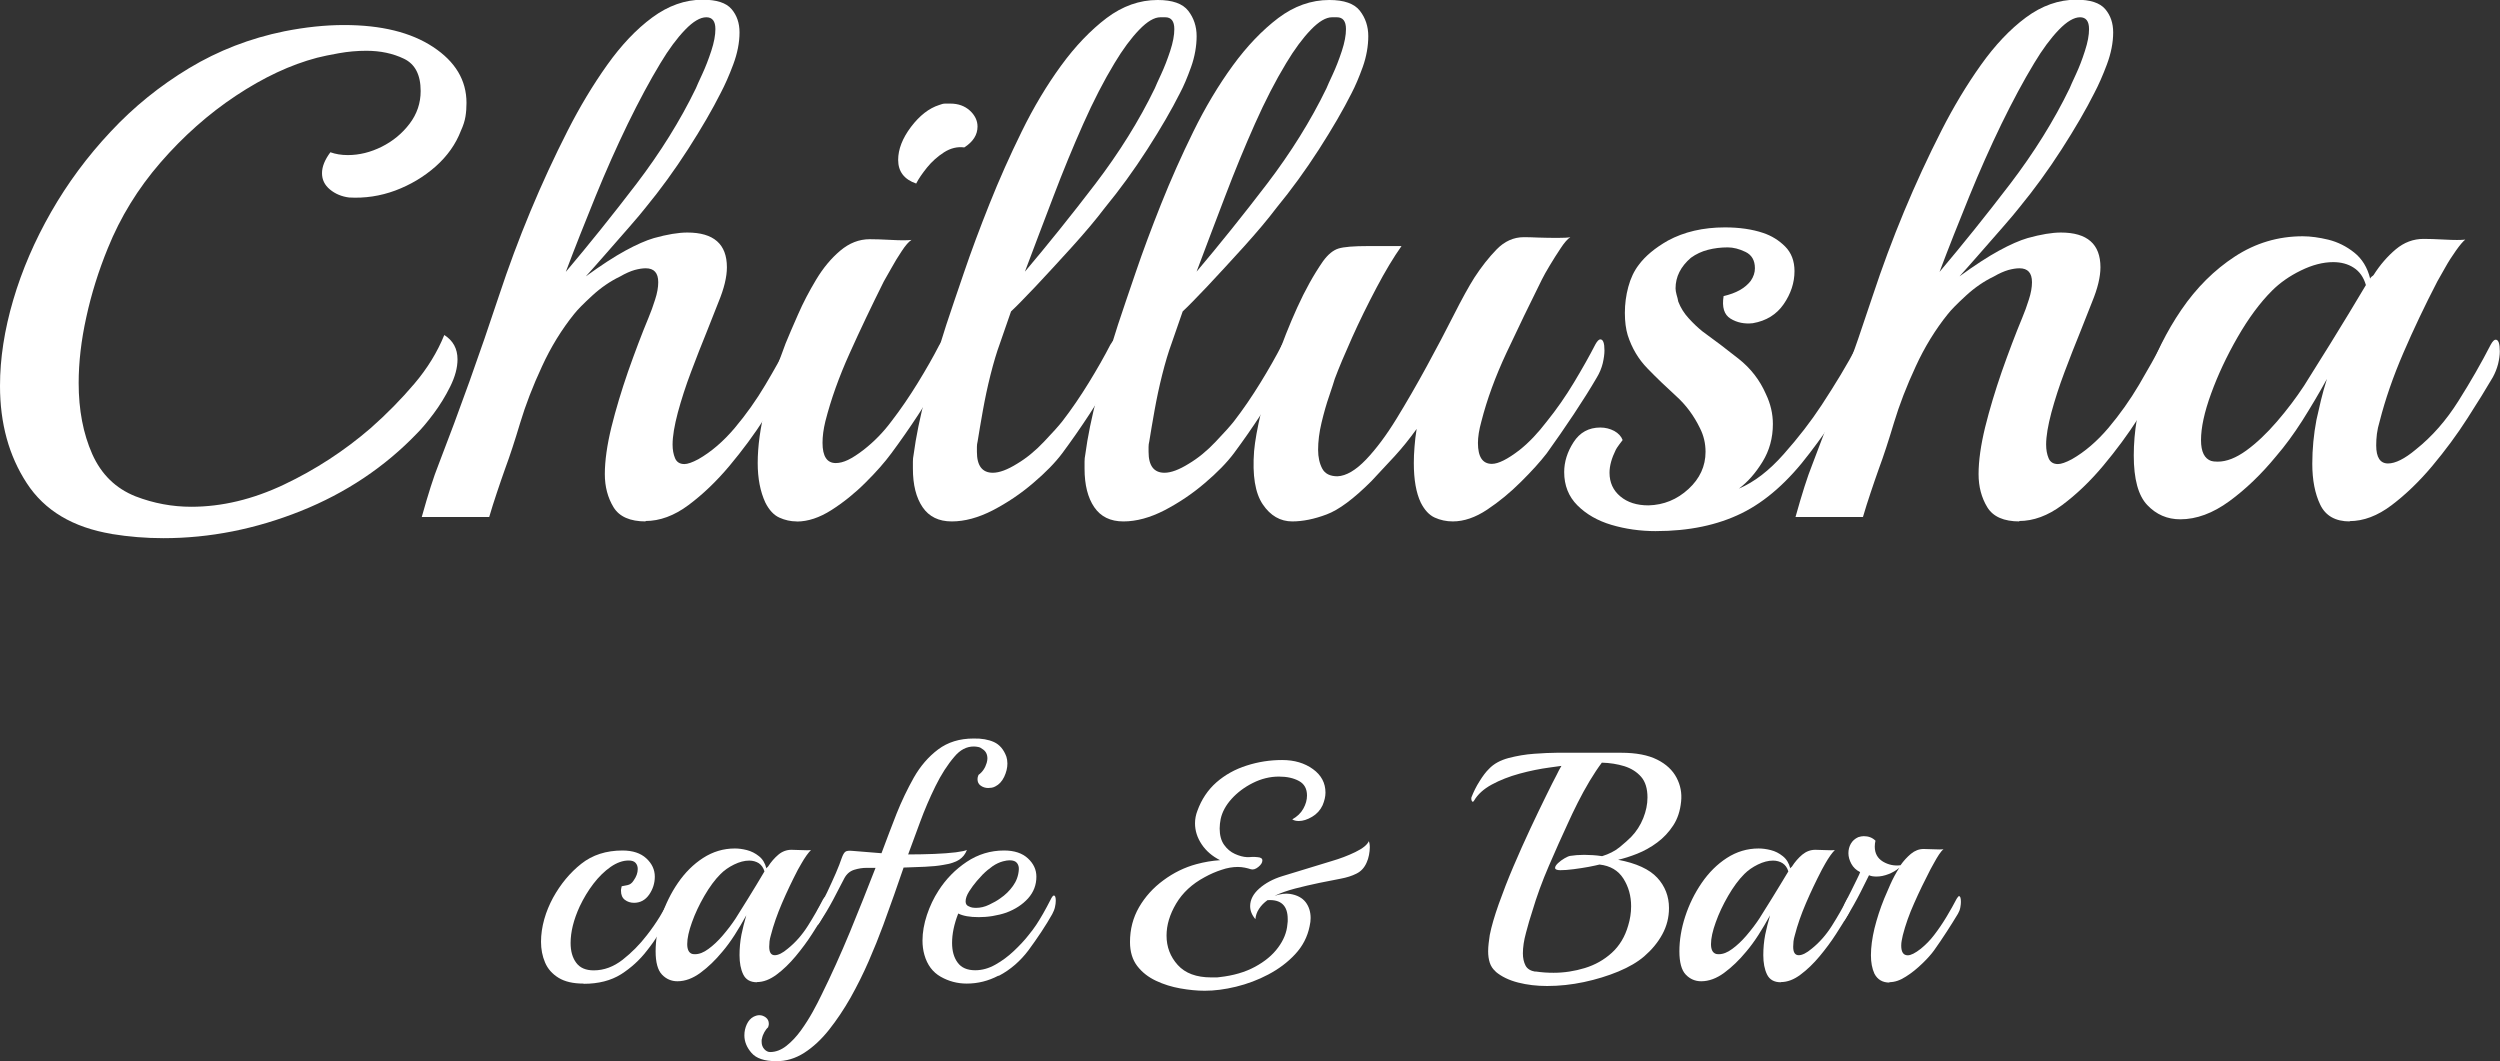 <?xml version="1.0" encoding="UTF-8"?>
<svg id="_レイヤー_1" data-name="レイヤー 1" xmlns="http://www.w3.org/2000/svg" viewBox="0 0 247.59 105.09">
  <rect x="0" y="0" width="247.59" height="105.09" fill="#333333" stroke="none"/>
  <defs>
    <style>
      .cls-1 {
        fill: #fff;
        stroke-width: 0px;
      }
    </style>
  </defs>
  <g>
    <path class="cls-1" d="m11.08,52.88c-3.86-.64-6.67-2.32-8.43-5.03-1.77-2.71-2.65-5.92-2.65-9.64,0-2.71.44-5.54,1.31-8.5.87-2.96,2.12-5.86,3.75-8.71,1.63-2.85,3.59-5.5,5.89-7.95,2.29-2.46,4.89-4.56,7.78-6.3,2.89-1.74,6.04-2.96,9.43-3.65,2.07-.41,4.04-.62,5.92-.62,3.67,0,6.61.72,8.81,2.17,2.2,1.45,3.31,3.29,3.31,5.54,0,.46-.03.91-.1,1.34-.07.44-.22.91-.45,1.41-.51,1.33-1.34,2.51-2.51,3.55-1.17,1.03-2.5,1.82-3.99,2.38-1.49.55-3.02.78-4.58.69-.73-.09-1.37-.36-1.89-.79-.53-.44-.79-.97-.79-1.62s.28-1.33.83-2.07c.5.18,1.08.28,1.72.28,1.15,0,2.27-.28,3.37-.83s2.02-1.31,2.75-2.27c.73-.96,1.1-2.04,1.1-3.24,0-1.61-.55-2.67-1.65-3.2-1.1-.53-2.34-.79-3.72-.79-.92,0-1.82.08-2.72.24-.9.16-1.62.31-2.17.45-2.62.69-5.29,1.94-8.02,3.75-2.73,1.81-5.22,4.02-7.47,6.61-2.25,2.59-3.99,5.43-5.23,8.5-.92,2.25-1.63,4.52-2.13,6.82-.51,2.3-.76,4.48-.76,6.54,0,2.66.45,5,1.34,7.02.9,2.02,2.33,3.42,4.3,4.2,1.79.69,3.63,1.03,5.51,1.03,3.03,0,6.09-.73,9.19-2.2,3.1-1.47,5.96-3.33,8.57-5.58,1.61-1.42,3.05-2.89,4.34-4.41,1.28-1.51,2.27-3.12,2.96-4.82.87.55,1.31,1.35,1.31,2.41,0,.83-.24,1.72-.72,2.69s-1.03,1.86-1.65,2.69-1.16,1.47-1.62,1.93c-3.21,3.35-7.06,5.92-11.53,7.71-4.48,1.79-9.01,2.69-13.6,2.69-1.75,0-3.44-.14-5.1-.41Z"/>
    <path class="cls-1" d="m63.96,51.64c-1.56,0-2.63-.47-3.2-1.41-.57-.94-.86-2.03-.86-3.27,0-1.33.22-2.88.65-4.65.44-1.77.99-3.6,1.65-5.51.67-1.9,1.34-3.68,2.03-5.34.23-.55.45-1.15.65-1.79.21-.64.31-1.22.31-1.72,0-.92-.41-1.38-1.24-1.38-.32,0-.69.06-1.1.17-.41.12-.9.33-1.45.65-.96.46-1.88,1.09-2.75,1.89-.87.8-1.47,1.41-1.79,1.82-.6.74-1.17,1.55-1.72,2.44-.55.9-1.03,1.8-1.45,2.72-.92,1.97-1.64,3.85-2.17,5.61-.53,1.77-1.02,3.27-1.48,4.51-.28.78-.55,1.58-.83,2.41s-.53,1.63-.76,2.41h-6.68c.64-2.29,1.19-4.02,1.65-5.16,2.11-5.46,4.11-11.04,5.99-16.73,1.88-5.69,4.15-11.15,6.82-16.39,1.19-2.34,2.49-4.5,3.89-6.47,1.4-1.97,2.89-3.55,4.48-4.72s3.25-1.76,4.99-1.76c1.38,0,2.33.31,2.86.93.53.62.79,1.39.79,2.31,0,1.01-.21,2.07-.62,3.17-.41,1.1-.83,2.04-1.24,2.82-.83,1.65-1.91,3.51-3.24,5.58-1.33,2.07-2.73,3.99-4.2,5.78-.32.41-.87,1.07-1.65,1.96-.78.89-1.57,1.8-2.38,2.72-.8.92-1.44,1.63-1.89,2.13,1.51-1.1,2.82-1.95,3.92-2.55,1.1-.6,2.04-1.01,2.82-1.24,1.33-.37,2.43-.55,3.31-.55,2.62,0,3.92,1.15,3.92,3.44,0,.96-.28,2.11-.83,3.44-.28.73-.67,1.72-1.17,2.96-.51,1.24-1.02,2.56-1.55,3.96-.53,1.4-.96,2.74-1.31,4.03-.34,1.29-.52,2.34-.52,3.17,0,.51.08.95.24,1.34.16.39.47.59.93.59.32,0,.78-.16,1.38-.48,1.28-.73,2.49-1.77,3.61-3.1,1.12-1.33,2.13-2.75,3.03-4.27.9-1.51,1.66-2.89,2.31-4.13.14-.32.3-.48.48-.48.23,0,.34.39.34,1.17,0,.37-.05.79-.14,1.27-.09.48-.28.95-.55,1.41-.64,1.1-1.48,2.46-2.51,4.06-1.03,1.61-2.19,3.18-3.48,4.72-1.29,1.54-2.64,2.83-4.06,3.89-1.42,1.06-2.85,1.58-4.27,1.58Zm-7.92-24.72c2.29-2.71,4.62-5.61,6.99-8.71,2.36-3.1,4.33-6.25,5.89-9.47.09-.23.3-.69.62-1.38.32-.69.62-1.46.9-2.31.28-.85.41-1.57.41-2.17,0-.78-.3-1.17-.9-1.17s-1.3.41-2.1,1.24c-.8.83-1.62,1.93-2.44,3.3-1.06,1.75-2.13,3.75-3.24,6.02-1.1,2.27-2.17,4.67-3.2,7.2-1.03,2.53-2.01,5-2.93,7.44Z"/>
    <path class="cls-1" d="m78.9,51.64c-.6,0-1.17-.13-1.72-.38s-1.01-.75-1.38-1.48c-.51-1.1-.76-2.41-.76-3.92,0-1.65.25-3.5.76-5.54.5-2.04,1.17-4.14,2-6.3.32-.78.73-1.74,1.24-2.89.5-1.15,1.1-2.29,1.79-3.44.69-1.15,1.48-2.1,2.38-2.86.9-.76,1.87-1.14,2.93-1.14.5,0,1.22.02,2.13.07.92.05,1.58.05,2,0-.28.18-.6.55-.96,1.1-.37.55-.71,1.11-1.03,1.69-.32.57-.57,1.02-.76,1.34-1.19,2.39-2.32,4.75-3.37,7.09-1.06,2.34-1.86,4.59-2.41,6.75-.09.37-.16.74-.21,1.1-.05.37-.07.71-.07,1.03,0,1.33.44,2,1.31,2,.37,0,.77-.1,1.21-.31.44-.21.95-.54,1.55-1,1.06-.83,1.97-1.77,2.75-2.82.92-1.19,1.79-2.47,2.62-3.82.83-1.35,1.54-2.6,2.13-3.75.23-.37.39-.55.48-.55.28,0,.41.39.41,1.17,0,.37-.06.79-.17,1.27-.12.48-.29.93-.52,1.34-.64,1.1-1.4,2.32-2.27,3.65-.87,1.33-1.77,2.62-2.69,3.86-.64.87-1.49,1.84-2.55,2.89-1.06,1.06-2.18,1.96-3.37,2.72-1.19.76-2.34,1.14-3.44,1.14Zm11.84-33.46c-1.19-.41-1.79-1.19-1.79-2.34,0-1.05.42-2.14,1.27-3.27.85-1.12,1.78-1.85,2.79-2.17.23-.09.42-.14.59-.14h.52c.78,0,1.42.23,1.93.69.5.46.76.99.76,1.58,0,.83-.44,1.51-1.31,2.07-.69-.09-1.35.07-2,.48-.64.41-1.21.92-1.69,1.51-.48.6-.84,1.12-1.07,1.58Z"/>
    <path class="cls-1" d="m94.26,51.64c-1.29,0-2.25-.47-2.89-1.41-.64-.94-.96-2.21-.96-3.82v-.69c0-.23.02-.46.07-.69.23-1.74.63-3.72,1.21-5.92.57-2.2,1.25-4.52,2.03-6.95.46-1.38,1.04-3.11,1.76-5.2.71-2.09,1.55-4.34,2.51-6.75.96-2.41,2.03-4.81,3.2-7.19,1.17-2.39,2.47-4.56,3.89-6.51,1.42-1.95,2.93-3.52,4.51-4.72,1.58-1.19,3.27-1.79,5.06-1.79,1.47,0,2.48.36,3.03,1.07.55.71.83,1.55.83,2.51s-.18,2.03-.55,3.06c-.37,1.03-.73,1.89-1.1,2.58-.83,1.65-1.91,3.51-3.24,5.58-1.33,2.07-2.73,3.99-4.2,5.78-.87,1.15-1.95,2.43-3.24,3.86-1.29,1.42-2.49,2.73-3.61,3.92-1.13,1.19-1.94,2.02-2.44,2.48l-1.1,3.17c-.32.87-.63,1.91-.93,3.1-.3,1.19-.55,2.38-.76,3.55-.21,1.17-.38,2.19-.52,3.06-.05.18-.07.37-.07.55v.48c0,1.38.53,2.07,1.58,2.07.64,0,1.45-.3,2.41-.9.92-.55,1.8-1.27,2.65-2.17.85-.89,1.46-1.57,1.82-2.03.92-1.19,1.79-2.47,2.62-3.82.83-1.35,1.54-2.6,2.13-3.75.23-.37.39-.55.48-.55.28,0,.41.39.41,1.17,0,.37-.06.79-.17,1.27-.12.48-.29.93-.52,1.34-.64,1.1-1.4,2.32-2.27,3.65-.87,1.33-1.77,2.62-2.69,3.86-.69.92-1.65,1.91-2.89,2.96-1.24,1.06-2.57,1.95-3.99,2.69-1.42.73-2.78,1.1-4.06,1.1Zm7.23-24.72c2.29-2.71,4.62-5.61,6.99-8.71,2.36-3.1,4.33-6.25,5.89-9.47.09-.23.3-.69.62-1.38.32-.69.62-1.46.9-2.31.28-.85.41-1.57.41-2.17,0-.78-.3-1.17-.9-1.17h-.48c-.6,0-1.3.41-2.1,1.24-.8.83-1.62,1.93-2.44,3.3-1.06,1.75-2.09,3.75-3.1,6.02-1.01,2.27-2,4.67-2.96,7.2-.96,2.53-1.91,5-2.82,7.44Z"/>
    <path class="cls-1" d="m111.26,51.64c-1.29,0-2.25-.47-2.89-1.41-.64-.94-.96-2.21-.96-3.82v-.69c0-.23.02-.46.07-.69.23-1.74.63-3.72,1.21-5.92.57-2.2,1.25-4.52,2.03-6.95.46-1.38,1.04-3.11,1.76-5.2.71-2.09,1.55-4.34,2.51-6.75.96-2.41,2.03-4.81,3.2-7.19s2.47-4.56,3.89-6.51c1.42-1.95,2.93-3.52,4.51-4.72,1.58-1.19,3.27-1.79,5.06-1.79,1.47,0,2.48.36,3.03,1.07.55.71.83,1.55.83,2.51s-.18,2.03-.55,3.06c-.37,1.03-.74,1.89-1.1,2.58-.83,1.65-1.91,3.51-3.24,5.58-1.33,2.07-2.73,3.99-4.2,5.78-.87,1.15-1.95,2.43-3.24,3.86-1.29,1.42-2.49,2.73-3.61,3.92-1.13,1.19-1.94,2.02-2.44,2.48l-1.1,3.17c-.32.87-.63,1.91-.93,3.1-.3,1.19-.55,2.38-.76,3.55-.21,1.17-.38,2.19-.52,3.06-.05.18-.07.37-.07.55v.48c0,1.38.53,2.07,1.58,2.07.64,0,1.45-.3,2.41-.9.92-.55,1.8-1.27,2.65-2.17.85-.89,1.46-1.57,1.82-2.03.92-1.19,1.79-2.47,2.62-3.82.83-1.35,1.54-2.6,2.13-3.75.23-.37.39-.55.48-.55.28,0,.41.39.41,1.17,0,.37-.06.79-.17,1.27-.11.48-.29.93-.52,1.34-.64,1.1-1.4,2.32-2.27,3.65-.87,1.33-1.77,2.62-2.69,3.86-.69.92-1.65,1.91-2.89,2.96-1.24,1.06-2.57,1.95-3.99,2.69-1.42.73-2.78,1.1-4.06,1.1Zm7.23-24.72c2.29-2.71,4.62-5.61,6.99-8.71,2.36-3.1,4.33-6.25,5.89-9.47.09-.23.3-.69.62-1.38.32-.69.62-1.46.9-2.31.28-.85.41-1.57.41-2.17,0-.78-.3-1.17-.9-1.17h-.48c-.6,0-1.3.41-2.1,1.24-.8.83-1.62,1.93-2.44,3.3-1.06,1.75-2.09,3.75-3.1,6.02-1.01,2.27-2,4.67-2.96,7.2-.96,2.53-1.91,5-2.82,7.44Z"/>
    <path class="cls-1" d="m127.99,51.64c-1.19,0-2.17-.56-2.93-1.69-.76-1.12-1.04-2.88-.86-5.27.09-1.01.32-2.29.69-3.86.37-1.56.86-3.25,1.48-5.06.62-1.81,1.32-3.58,2.1-5.3.78-1.72,1.63-3.25,2.55-4.58.5-.69,1.02-1.11,1.55-1.27.53-.16,1.5-.24,2.93-.24h3.3c-.78,1.1-1.61,2.48-2.48,4.13-.87,1.65-1.68,3.29-2.41,4.92-.73,1.63-1.31,3-1.72,4.1-.09.32-.28.88-.55,1.69-.28.8-.53,1.69-.76,2.65-.23.96-.34,1.86-.34,2.69,0,.73.14,1.35.41,1.86s.78.76,1.51.76c.87-.04,1.81-.6,2.82-1.65,1.01-1.06,2.02-2.41,3.03-4.06,1.01-1.65,2.01-3.38,3-5.2.99-1.81,1.88-3.51,2.68-5.09.8-1.58,1.48-2.81,2.03-3.68.69-1.06,1.42-1.99,2.2-2.79.78-.8,1.68-1.21,2.69-1.21.37,0,.86.01,1.48.04.62.02,1.24.03,1.86.03s1.04-.02,1.27-.07c-.28.18-.6.55-.96,1.1-.37.55-.72,1.11-1.07,1.69-.34.57-.61,1.04-.79,1.41-1.19,2.39-2.35,4.79-3.48,7.2-1.13,2.41-1.96,4.69-2.51,6.85-.23.83-.34,1.54-.34,2.13,0,1.38.46,2.07,1.38,2.07.64,0,1.56-.46,2.75-1.38.92-.73,1.81-1.67,2.69-2.82.96-1.19,1.86-2.48,2.69-3.86.83-1.38,1.54-2.64,2.13-3.79.18-.32.34-.48.48-.48.28,0,.41.37.41,1.1,0,.37-.06.79-.17,1.27-.12.48-.31.95-.59,1.41-.64,1.1-1.4,2.31-2.27,3.62-.87,1.31-1.77,2.61-2.69,3.89-.64.83-1.49,1.77-2.55,2.82-1.06,1.06-2.17,1.97-3.34,2.75-1.17.78-2.31,1.17-3.41,1.17-.64,0-1.24-.13-1.79-.38-.55-.25-1.01-.75-1.38-1.48-.46-.96-.69-2.27-.69-3.92,0-.5.02-1.04.07-1.62.04-.57.11-1.16.21-1.76-.69.96-1.41,1.86-2.17,2.69-.76.83-1.53,1.65-2.31,2.48-1.75,1.75-3.23,2.85-4.44,3.3-1.22.46-2.35.69-3.41.69Z"/>
    <path class="cls-1" d="m164,52.6c-1.56,0-3.03-.21-4.41-.62s-2.5-1.06-3.37-1.93c-.87-.87-1.31-1.97-1.31-3.3,0-1.01.31-2,.93-2.96.62-.96,1.5-1.45,2.65-1.45.5,0,.96.12,1.38.34.41.23.69.53.83.9-.05.05-.16.2-.34.45-.18.25-.3.42-.34.52-.41.83-.62,1.58-.62,2.27,0,.96.36,1.75,1.07,2.34.71.6,1.64.89,2.79.89,1.51-.04,2.83-.58,3.96-1.62,1.12-1.03,1.69-2.26,1.69-3.68,0-.83-.18-1.61-.55-2.34-.6-1.24-1.39-2.31-2.38-3.2-.99-.9-1.93-1.8-2.82-2.72-.9-.92-1.55-2.02-1.96-3.3-.18-.6-.28-1.33-.28-2.2s.11-1.73.34-2.58c.23-.85.57-1.57,1.03-2.17.64-.87,1.61-1.68,2.89-2.41,1.61-.87,3.49-1.31,5.65-1.31,1.42,0,2.69.18,3.79.55.83.28,1.55.72,2.17,1.34s.93,1.44.93,2.44c0,1.15-.36,2.24-1.07,3.27-.71,1.03-1.73,1.66-3.06,1.89-.83.09-1.56-.06-2.2-.45-.64-.39-.87-1.14-.69-2.24,1.24-.28,2.13-.78,2.69-1.51.28-.41.41-.83.41-1.24,0-.78-.31-1.32-.93-1.62-.62-.3-1.21-.45-1.76-.45-.69,0-1.34.08-1.96.24-.62.16-1.18.42-1.69.79-1.01.87-1.52,1.88-1.52,3.03,0,.18.04.39.1.62.07.23.13.46.17.69.23.6.57,1.15,1.03,1.65.46.51.92.94,1.38,1.31,1.15.83,2.33,1.72,3.55,2.69,1.22.96,2.12,2.13,2.72,3.51.46.96.69,1.95.69,2.96,0,1.38-.34,2.63-1.03,3.75-.69,1.12-1.47,2.01-2.34,2.65,1.52-.64,3-1.78,4.44-3.41,1.45-1.63,2.7-3.25,3.75-4.85.69-1.06,1.32-2.05,1.89-3,.57-.94,1.16-1.99,1.76-3.13.18-.32.34-.48.48-.48.28,0,.41.39.41,1.17,0,.32-.06.71-.17,1.17-.12.46-.29.92-.52,1.38-.83,1.38-1.61,2.65-2.34,3.82-.74,1.17-1.63,2.44-2.69,3.82-2.11,2.8-4.36,4.79-6.75,5.96-2.39,1.17-5.21,1.76-8.47,1.76Z"/>
    <path class="cls-1" d="m200.01,51.64c-1.56,0-2.63-.47-3.2-1.41-.57-.94-.86-2.03-.86-3.27,0-1.33.22-2.88.65-4.65.44-1.77.99-3.6,1.65-5.51.67-1.9,1.34-3.68,2.03-5.34.23-.55.45-1.15.65-1.79.21-.64.31-1.22.31-1.72,0-.92-.41-1.38-1.24-1.38-.32,0-.69.06-1.1.17-.41.12-.9.33-1.45.65-.96.46-1.88,1.09-2.75,1.89-.87.8-1.47,1.41-1.79,1.82-.6.74-1.17,1.55-1.72,2.44-.55.9-1.03,1.8-1.45,2.72-.92,1.97-1.64,3.85-2.17,5.61-.53,1.77-1.02,3.27-1.48,4.51-.28.78-.55,1.58-.83,2.41s-.53,1.63-.76,2.41h-6.68c.64-2.29,1.19-4.02,1.65-5.16,2.11-5.46,4.11-11.04,5.99-16.73,1.88-5.69,4.15-11.15,6.82-16.39,1.19-2.34,2.49-4.5,3.89-6.47,1.4-1.97,2.89-3.55,4.47-4.72,1.58-1.17,3.25-1.76,4.99-1.76,1.38,0,2.33.31,2.86.93.53.62.79,1.39.79,2.31,0,1.01-.21,2.07-.62,3.17s-.83,2.04-1.24,2.82c-.83,1.65-1.91,3.51-3.24,5.58s-2.73,3.99-4.2,5.78c-.32.41-.87,1.07-1.65,1.96-.78.89-1.57,1.8-2.38,2.72-.8.92-1.44,1.63-1.89,2.13,1.51-1.1,2.82-1.95,3.92-2.55,1.1-.6,2.04-1.01,2.82-1.24,1.33-.37,2.43-.55,3.3-.55,2.62,0,3.92,1.15,3.92,3.44,0,.96-.28,2.11-.83,3.44-.28.73-.67,1.72-1.17,2.96-.51,1.24-1.02,2.56-1.55,3.96-.53,1.4-.96,2.74-1.31,4.03-.34,1.29-.52,2.34-.52,3.17,0,.51.08.95.24,1.34.16.39.47.59.93.59.32,0,.78-.16,1.38-.48,1.28-.73,2.49-1.77,3.62-3.1,1.12-1.33,2.13-2.75,3.03-4.27.89-1.51,1.66-2.89,2.31-4.13.14-.32.3-.48.48-.48.23,0,.34.39.34,1.17,0,.37-.05.79-.14,1.27-.09.48-.28.95-.55,1.41-.64,1.1-1.48,2.46-2.51,4.06-1.03,1.61-2.19,3.18-3.48,4.72-1.29,1.54-2.64,2.83-4.06,3.89-1.42,1.06-2.85,1.58-4.27,1.58Zm-7.92-24.72c2.29-2.71,4.62-5.61,6.99-8.71,2.36-3.1,4.33-6.25,5.89-9.47.09-.23.3-.69.62-1.38.32-.69.62-1.46.89-2.31.28-.85.41-1.57.41-2.17,0-.78-.3-1.17-.89-1.17s-1.3.41-2.1,1.24c-.8.83-1.62,1.93-2.44,3.3-1.06,1.75-2.13,3.75-3.24,6.02-1.1,2.27-2.17,4.67-3.2,7.2-1.03,2.53-2.01,5-2.93,7.44Z"/>
    <path class="cls-1" d="m232.72,51.64c-1.42,0-2.4-.55-2.93-1.65-.53-1.1-.79-2.46-.79-4.06,0-1.47.14-2.91.41-4.34.14-.64.29-1.3.45-1.96.16-.67.36-1.37.59-2.1-.78,1.42-1.6,2.8-2.44,4.13-.85,1.33-1.71,2.5-2.58,3.51-1.47,1.79-3.02,3.28-4.65,4.47-1.63,1.19-3.25,1.79-4.85,1.79-1.29,0-2.38-.47-3.27-1.41-.9-.94-1.34-2.58-1.34-4.92s.41-4.84,1.24-7.37c.83-2.52,1.99-4.88,3.48-7.06,1.49-2.18,3.26-3.94,5.3-5.27,2.04-1.33,4.28-2,6.71-2,.78,0,1.63.12,2.55.34.92.23,1.77.65,2.55,1.27.78.62,1.31,1.48,1.58,2.58.04-.09.1-.16.17-.21.07-.04.13-.09.17-.14.64-1.01,1.38-1.86,2.2-2.55.83-.69,1.74-1.03,2.75-1.03.5,0,1.22.02,2.13.07.92.05,1.58.05,2,0-.23.18-.54.55-.93,1.1-.39.55-.75,1.11-1.07,1.69-.32.57-.57,1.02-.76,1.34-1.24,2.39-2.36,4.75-3.37,7.09s-1.79,4.59-2.34,6.75c-.14.46-.23.88-.28,1.27-.05.39-.07.77-.07,1.14,0,1.19.39,1.79,1.17,1.79.73,0,1.65-.46,2.75-1.38,1.61-1.28,3.02-2.89,4.23-4.82,1.22-1.93,2.28-3.79,3.2-5.58.18-.32.34-.48.48-.48.28,0,.41.39.41,1.17,0,.37-.06.78-.17,1.24-.12.46-.29.89-.52,1.31-.64,1.1-1.48,2.46-2.51,4.06-1.03,1.61-2.19,3.18-3.48,4.72-1.29,1.54-2.63,2.83-4.03,3.89-1.4,1.06-2.79,1.58-4.17,1.58Zm-13.7-5.99c.14.05.34.07.62.07.87,0,1.81-.37,2.82-1.1,1.01-.73,2.02-1.69,3.03-2.86,1.01-1.17,1.9-2.35,2.69-3.55,2.02-3.21,3.51-5.62,4.48-7.23.96-1.61,1.51-2.52,1.65-2.75-.23-.78-.63-1.35-1.21-1.72-.57-.37-1.25-.55-2.03-.55-1.01,0-2.08.28-3.2.83-1.13.55-2.08,1.22-2.86,2-1.19,1.19-2.33,2.73-3.41,4.61-1.08,1.88-1.95,3.74-2.62,5.58-.67,1.84-1,3.37-1,4.61,0,1.15.34,1.84,1.03,2.07Z"/>
  </g>
  <g>
    <path class="cls-1" d="m57.77,97.41c-1.01,0-1.83-.19-2.45-.57-.62-.38-1.07-.88-1.34-1.52-.27-.63-.4-1.32-.4-2.05s.11-1.47.32-2.23c.21-.75.51-1.46.87-2.13.75-1.36,1.68-2.48,2.79-3.36s2.47-1.32,4.09-1.32c1.01,0,1.8.26,2.36.78.56.52.84,1.12.84,1.81,0,.65-.19,1.24-.56,1.78-.38.54-.88.81-1.5.81-.34,0-.65-.1-.9-.29-.26-.19-.39-.5-.39-.9,0-.06,0-.13.02-.21.01-.08.03-.16.05-.24.13-.02.32-.06.57-.11.25-.05.45-.2.6-.44.28-.39.42-.77.42-1.16,0-.24-.07-.44-.21-.6-.14-.16-.37-.24-.69-.24-.58,0-1.17.21-1.78.63-.6.42-1.17.97-1.7,1.66-.53.69-.98,1.44-1.37,2.26-.6,1.31-.9,2.52-.9,3.62,0,.8.18,1.45.55,1.95.37.51.95.76,1.74.76,1.01,0,1.96-.35,2.86-1.05.89-.7,1.7-1.51,2.41-2.44.47-.6.9-1.22,1.28-1.84.38-.62.69-1.2.95-1.71.09-.15.16-.23.23-.23.13,0,.19.18.19.55,0,.17-.03.37-.08.6-.05.23-.13.44-.24.63-.37.6-.74,1.21-1.11,1.81-.38.6-.78,1.17-1.21,1.71-.73.95-1.59,1.73-2.58,2.36-.99.62-2.22.94-3.68.94Z"/>
    <path class="cls-1" d="m74.98,97.28c-.67,0-1.12-.26-1.37-.77s-.37-1.15-.37-1.91c0-.69.06-1.37.19-2.04.06-.3.13-.61.21-.92.08-.31.17-.64.27-.99-.37.67-.75,1.31-1.15,1.94-.4.62-.8,1.17-1.21,1.65-.69.84-1.42,1.54-2.18,2.1-.76.56-1.52.84-2.28.84-.6,0-1.11-.22-1.53-.66-.42-.44-.63-1.21-.63-2.31s.19-2.27.58-3.46c.39-1.18.93-2.29,1.63-3.31.7-1.02,1.53-1.85,2.49-2.47.96-.62,2.01-.94,3.15-.94.37,0,.76.05,1.19.16.43.11.83.31,1.19.6.37.29.61.69.74,1.21.02-.04.05-.08.08-.1s.06-.04.08-.07c.3-.47.65-.87,1.03-1.19s.82-.48,1.29-.48c.24,0,.57.01,1,.03.43.02.74.02.94,0-.11.09-.25.26-.44.52-.18.26-.35.52-.5.79-.15.27-.27.48-.36.63-.58,1.12-1.11,2.23-1.58,3.33s-.84,2.15-1.1,3.17c-.06.21-.11.41-.13.6-.02.18-.03.36-.03.53,0,.56.18.84.55.84.34,0,.78-.21,1.29-.65.75-.6,1.42-1.36,1.99-2.26s1.07-1.78,1.5-2.62c.09-.15.16-.23.23-.23.13,0,.19.18.19.55,0,.17-.03.37-.08.58-.05.22-.13.42-.24.61-.3.52-.69,1.15-1.18,1.91-.48.75-1.03,1.49-1.63,2.21-.6.72-1.23,1.33-1.89,1.82s-1.31.74-1.95.74Zm-6.43-2.81c.06.02.16.03.29.03.41,0,.85-.17,1.32-.52.47-.34.95-.79,1.42-1.34.47-.55.89-1.1,1.26-1.66.95-1.51,1.65-2.64,2.1-3.39.45-.75.71-1.18.77-1.29-.11-.37-.3-.63-.56-.81-.27-.17-.59-.26-.95-.26-.47,0-.97.13-1.5.39-.53.26-.97.57-1.34.94-.56.56-1.09,1.28-1.6,2.16-.51.88-.92,1.75-1.23,2.62-.31.86-.47,1.58-.47,2.16,0,.54.16.86.48.97Z"/>
    <path class="cls-1" d="m76.82,105.09c-1.12,0-1.92-.27-2.39-.81s-.71-1.12-.71-1.74c0-.39.08-.75.24-1.1.16-.34.38-.59.66-.74.22-.11.41-.16.58-.16.24,0,.45.08.65.23.19.15.29.35.29.61,0,.06,0,.12-.02.18s-.03.11-.05.18c-.13.11-.25.27-.37.48-.12.21-.2.43-.24.65-.02.04-.03.1-.03.16v.16c0,.28.09.52.26.71.17.19.37.29.58.29.56,0,1.1-.21,1.61-.61.52-.41,1-.92,1.44-1.53s.83-1.23,1.18-1.86c.34-.62.62-1.16.84-1.62.99-2,1.93-4.09,2.83-6.26.89-2.17,1.74-4.29,2.54-6.36h-.9c-.39,0-.79.06-1.21.19s-.75.41-.98.84c-.34.67-.72,1.38-1.11,2.13-.4.75-.85,1.51-1.34,2.26-.09.15-.16.23-.23.23-.11,0-.16-.16-.16-.48,0-.39.06-.71.19-.97.32-.54.64-1.13.95-1.79.31-.66.6-1.29.86-1.89.26-.6.45-1.1.58-1.49.11-.3.22-.51.34-.61.12-.11.37-.14.76-.1l2.84.23c.26-.69.51-1.36.76-2.02.25-.66.49-1.29.73-1.89.5-1.25,1.07-2.44,1.71-3.58.65-1.14,1.45-2.07,2.41-2.79.96-.72,2.13-1.08,3.5-1.08.8-.02,1.47.1,2.03.35.56.26.97.74,1.23,1.45.06.19.1.42.1.68,0,.43-.11.87-.32,1.32-.22.45-.51.76-.87.94-.11.06-.23.11-.36.13-.13.02-.25.03-.35.03-.28,0-.53-.08-.74-.23-.22-.15-.32-.37-.32-.65,0-.13.03-.27.1-.42.39-.28.66-.68.81-1.19.02-.09.04-.16.05-.23s.02-.13.02-.19c0-.43-.16-.74-.48-.94-.13-.11-.27-.18-.42-.21-.15-.03-.3-.05-.45-.05-.71,0-1.35.33-1.91,1-.69.8-1.32,1.78-1.89,2.94-.57,1.16-1.08,2.35-1.52,3.55-.44,1.21-.83,2.27-1.18,3.2.88,0,1.74-.02,2.57-.05.83-.03,1.54-.09,2.15-.16.6-.08.97-.16,1.1-.24-.15.41-.4.73-.76.97-.36.24-.89.41-1.6.52-.5.09-1.09.15-1.78.18-.69.03-1.4.06-2.13.08l-.94,2.71c-.3.86-.66,1.86-1.08,3-.42,1.14-.9,2.33-1.44,3.57-.54,1.24-1.14,2.44-1.79,3.6-.66,1.16-1.37,2.22-2.13,3.18-.76.96-1.58,1.72-2.45,2.28-.87.56-1.8.84-2.79.84Z"/>
    <path class="cls-1" d="m98.87,96.63c-.99.52-2.03.78-3.13.78-.93,0-1.79-.23-2.58-.68s-1.33-1.17-1.61-2.16c-.13-.45-.19-.93-.19-1.42,0-.82.15-1.66.44-2.54.29-.87.67-1.67,1.15-2.41.73-1.14,1.66-2.09,2.78-2.84,1.12-.75,2.36-1.13,3.71-1.13,1.01,0,1.8.26,2.36.78.56.52.84,1.12.84,1.81,0,.82-.27,1.53-.82,2.15-.55.61-1.27,1.08-2.15,1.41-.43.15-.89.26-1.37.34-.48.08-.94.11-1.37.11-.88,0-1.56-.12-2.03-.36-.41,1.05-.61,2.02-.61,2.91,0,.8.18,1.45.55,1.95.37.51.95.76,1.74.76.67,0,1.33-.18,1.99-.55.66-.37,1.27-.82,1.84-1.36.57-.54,1.05-1.05,1.44-1.55.3-.37.56-.71.77-1.03.21-.32.44-.69.68-1.11.24-.42.52-.94.84-1.57.09-.15.16-.23.23-.23.13,0,.19.17.19.52,0,.19-.03.4-.08.63-.05.23-.15.46-.27.69-.3.54-.66,1.12-1.08,1.76-.42.64-.85,1.24-1.28,1.83-.39.52-.83.99-1.32,1.42-.5.43-1.03.8-1.61,1.1Zm-2.94-6.88c.11.06.23.11.35.13.13.02.26.03.39.03.43,0,.86-.1,1.29-.31.43-.2.8-.41,1.1-.63.5-.34.92-.75,1.26-1.23.34-.47.54-1.01.58-1.61.02-.26-.04-.48-.18-.66-.14-.18-.38-.27-.73-.27-.17,0-.39.03-.65.1-.34.09-.69.25-1.03.48-.34.24-.68.52-1,.84-.11.11-.3.32-.57.63-.27.31-.52.66-.76,1.03-.24.38-.35.71-.35.99,0,.24.1.4.29.48Z"/>
    <path class="cls-1" d="m119.31,98.12c-.75,0-1.56-.08-2.41-.23-.85-.15-1.66-.4-2.42-.76-.76-.36-1.38-.84-1.86-1.47-.47-.62-.71-1.41-.71-2.36,0-1.27.3-2.42.9-3.46.6-1.03,1.4-1.92,2.41-2.66,1-.74,2.09-1.28,3.28-1.6.78-.21,1.55-.34,2.33-.39-.77-.39-1.38-.91-1.82-1.57-.44-.66-.66-1.35-.66-2.08,0-.43.08-.84.23-1.23.41-1.14,1.04-2.08,1.89-2.83.85-.74,1.85-1.3,2.99-1.66,1.14-.37,2.31-.55,3.52-.55s2.22.3,3.05.9c.83.6,1.24,1.38,1.24,2.33,0,.39-.1.81-.29,1.26-.22.47-.56.85-1.03,1.13-.47.28-.92.42-1.32.42-.26,0-.47-.05-.65-.16.49-.28.86-.63,1.1-1.07.24-.43.36-.86.36-1.29,0-.67-.26-1.15-.79-1.44s-1.19-.44-1.99-.44c-.88,0-1.74.21-2.58.63-.84.42-1.54.95-2.11,1.58-.57.63-.93,1.3-1.08,1.99-.06.32-.1.64-.1.94,0,.67.15,1.21.44,1.62s.65.71,1.07.9c.42.19.82.3,1.21.32.11,0,.26,0,.47-.02.2-.01.39,0,.56.02.32.02.48.13.48.32,0,.22-.13.43-.4.65-.27.22-.51.29-.73.23-.19-.06-.4-.12-.61-.16s-.44-.07-.68-.07c-.52,0-1.06.09-1.61.28-.56.18-1.12.42-1.68.73-1.25.67-2.19,1.54-2.83,2.62-.64,1.08-.95,2.13-.95,3.17,0,1.12.37,2.09,1.11,2.91.74.82,1.85,1.23,3.31,1.23h.42c.13,0,.27,0,.42-.03,1.36-.15,2.52-.49,3.5-1.02.98-.53,1.74-1.16,2.29-1.91.55-.74.86-1.51.92-2.31.02-.11.03-.2.03-.27v-.24c0-1.33-.67-1.96-2-1.87-.34.24-.62.52-.84.86-.22.33-.33.67-.36,1.02-.35-.41-.52-.84-.52-1.29,0-.62.3-1.21.9-1.74s1.37-.95,2.29-1.23l4.88-1.49c.82-.24,1.6-.53,2.34-.89.74-.36,1.19-.72,1.34-1.08.06.13.1.33.1.61,0,.24-.03.49-.08.76-.05.27-.13.52-.24.76-.22.5-.55.86-1,1.08-.45.23-.97.39-1.55.5-.6.11-1.31.25-2.13.42s-1.62.36-2.4.56c-.79.21-1.44.44-1.96.69l-.06.03c.56-.19,1.07-.26,1.52-.19.69.11,1.2.38,1.54.81.33.43.5.96.5,1.58,0,.24-.03.51-.1.81-.21,1.05-.69,1.98-1.44,2.78-.74.8-1.63,1.46-2.65,2-1.02.54-2.09.94-3.2,1.21-1.11.27-2.14.4-3.08.4Z"/>
    <path class="cls-1" d="m148.12,96.21c-.28-.24-.47-.53-.58-.87-.11-.34-.16-.72-.16-1.13,0-.26.02-.52.05-.79s.07-.54.11-.82c.17-.86.47-1.88.89-3.07.42-1.18.9-2.42,1.45-3.71.55-1.29,1.11-2.54,1.68-3.76.57-1.22,1.09-2.29,1.55-3.23s.81-1.63,1.05-2.08c.09-.17.17-.33.24-.48.08-.15.16-.29.24-.42l-1.16.16c-.97.13-1.96.33-2.99.61-1.02.28-1.94.64-2.75,1.08-.81.44-1.39.97-1.76,1.6-.02.06-.07.1-.13.1-.04,0-.08-.04-.11-.13-.03-.09-.04-.18-.02-.29.22-.56.48-1.1.81-1.61.32-.52.63-.93.94-1.23.47-.5,1.12-.85,1.94-1.07.82-.21,1.66-.36,2.54-.42.87-.06,1.62-.1,2.24-.1h6.36c1.49,0,2.67.23,3.57.68s1.53,1.05,1.92,1.79c.39.74.54,1.53.45,2.37-.09.9-.34,1.69-.78,2.36s-.96,1.23-1.6,1.7-1.29.83-1.97,1.1c-.68.27-1.31.47-1.89.6,1.81.34,3.1.94,3.88,1.78.77.84,1.16,1.84,1.16,3,0,.93-.22,1.79-.66,2.6s-1.04,1.53-1.79,2.18c-.65.56-1.5,1.06-2.55,1.5-1.06.44-2.2.79-3.42,1.05-1.23.26-2.44.39-3.65.39-1.01,0-1.97-.11-2.87-.34-.9-.23-1.65-.59-2.23-1.08Zm3.94,0c.3.04.6.08.9.1.3.02.6.03.9.03,1.05,0,2.09-.16,3.1-.47,1.01-.31,1.9-.81,2.66-1.5.76-.69,1.31-1.59,1.63-2.71.19-.62.29-1.26.29-1.91,0-1.01-.25-1.92-.76-2.73-.51-.81-1.3-1.28-2.37-1.4-.24.06-.59.14-1.07.23-.47.09-.97.16-1.49.23s-.96.1-1.32.1c-.34,0-.52-.08-.52-.23,0-.13.1-.29.29-.47.19-.18.41-.34.65-.48.24-.14.43-.22.58-.24.39-.06.84-.1,1.36-.1.28,0,.56.01.86.03.29.02.6.05.92.1.69-.21,1.26-.51,1.71-.87.45-.37.84-.71,1.16-1.03.52-.54.92-1.16,1.2-1.86.28-.7.42-1.38.42-2.05,0-.88-.21-1.57-.63-2.05s-.97-.83-1.66-1.05c-.69-.21-1.43-.33-2.23-.35-.39.52-.79,1.12-1.21,1.82-.42.7-.81,1.42-1.18,2.15-.37.73-.69,1.41-.97,2.03-.6,1.29-1.23,2.7-1.89,4.23-.66,1.53-1.2,3.01-1.63,4.46-.22.67-.43,1.38-.63,2.15-.21.76-.31,1.45-.31,2.05,0,.47.09.87.26,1.2s.5.53.97.61Z"/>
    <path class="cls-1" d="m176.37,97.28c-.67,0-1.12-.26-1.37-.77-.25-.52-.37-1.15-.37-1.91,0-.69.06-1.37.19-2.04.06-.3.13-.61.21-.92.08-.31.17-.64.27-.99-.37.67-.75,1.31-1.15,1.94-.4.62-.8,1.17-1.21,1.65-.69.84-1.42,1.54-2.18,2.1-.76.56-1.52.84-2.28.84-.6,0-1.11-.22-1.53-.66-.42-.44-.63-1.21-.63-2.31s.19-2.27.58-3.46.93-2.29,1.63-3.31c.7-1.02,1.53-1.85,2.49-2.47.96-.62,2.01-.94,3.15-.94.37,0,.76.05,1.2.16s.83.31,1.19.6c.37.29.61.69.74,1.21.02-.04.05-.08.08-.1s.06-.04.08-.07c.3-.47.65-.87,1.03-1.19.39-.32.82-.48,1.29-.48.24,0,.57.01,1,.03s.74.02.94,0c-.11.09-.25.26-.44.52-.18.26-.35.52-.5.79-.15.27-.27.48-.35.63-.58,1.12-1.11,2.23-1.58,3.33s-.84,2.15-1.1,3.17c-.06.21-.11.41-.13.6-.02.18-.03.36-.03.53,0,.56.18.84.55.84.34,0,.77-.21,1.29-.65.75-.6,1.42-1.36,1.99-2.26s1.07-1.78,1.5-2.62c.09-.15.16-.23.23-.23.13,0,.19.18.19.55,0,.17-.03.37-.08.58-.05.22-.13.42-.24.61-.3.52-.69,1.15-1.18,1.91-.48.75-1.03,1.49-1.63,2.21-.6.72-1.23,1.33-1.89,1.82-.66.5-1.31.74-1.95.74Zm-6.43-2.81c.06.02.16.03.29.03.41,0,.85-.17,1.32-.52.47-.34.95-.79,1.42-1.34s.89-1.1,1.26-1.66c.95-1.51,1.65-2.64,2.1-3.39.45-.75.71-1.18.78-1.29-.11-.37-.3-.63-.57-.81-.27-.17-.59-.26-.95-.26-.47,0-.97.13-1.5.39-.53.26-.97.57-1.34.94-.56.56-1.09,1.28-1.6,2.16-.51.88-.92,1.75-1.23,2.62-.31.86-.47,1.58-.47,2.16,0,.54.16.86.49.97Z"/>
    <path class="cls-1" d="m187.13,97.31c-.69,0-1.18-.29-1.49-.87-.24-.52-.35-1.13-.35-1.84,0-.8.12-1.68.35-2.65.24-.97.56-1.96.97-2.97.15-.37.35-.83.6-1.39.25-.56.54-1.11.89-1.65-.3.26-.66.47-1.07.63-.41.16-.81.24-1.19.24-.3,0-.55-.04-.74-.13-.17.34-.45.9-.84,1.68-.39.77-.9,1.69-1.55,2.74-.06.11-.12.1-.18-.02s-.08-.29-.08-.5c0-.17.02-.35.06-.55.04-.19.11-.38.19-.55.21-.41.43-.83.65-1.28.21-.44.41-.83.58-1.18.17-.34.27-.56.29-.65-.39-.19-.68-.47-.87-.82-.19-.35-.29-.71-.29-1.05s.08-.66.24-.94c.16-.28.4-.5.73-.65.19-.06.38-.1.55-.1.47,0,.86.15,1.16.45-.02.09-.04.18-.05.27s-.02.2-.02.31c0,.67.27,1.16.81,1.49.54.32,1.12.44,1.74.36.3-.43.65-.81,1.03-1.13.39-.32.81-.48,1.26-.48.24,0,.58.01,1.02.03s.76.02.95,0c-.13.09-.28.26-.45.52-.17.26-.33.53-.48.81-.15.28-.27.5-.36.65-.58,1.12-1.12,2.23-1.61,3.34-.5,1.11-.87,2.17-1.13,3.18-.04.19-.08.37-.11.53-.03.16-.05.33-.05.5,0,.65.21.97.65.97.3,0,.73-.21,1.29-.65.5-.41.94-.86,1.32-1.36.43-.56.84-1.16,1.23-1.81.39-.65.72-1.24,1-1.78.11-.17.18-.26.23-.26.13,0,.19.19.19.58,0,.15-.02.33-.06.55-.04.22-.12.42-.23.61-.32.54-.69,1.12-1.1,1.76-.41.64-.83,1.25-1.26,1.86-.28.39-.67.83-1.18,1.32s-1.04.93-1.62,1.29c-.57.37-1.11.55-1.63.55Z"/>
  </g>
</svg>